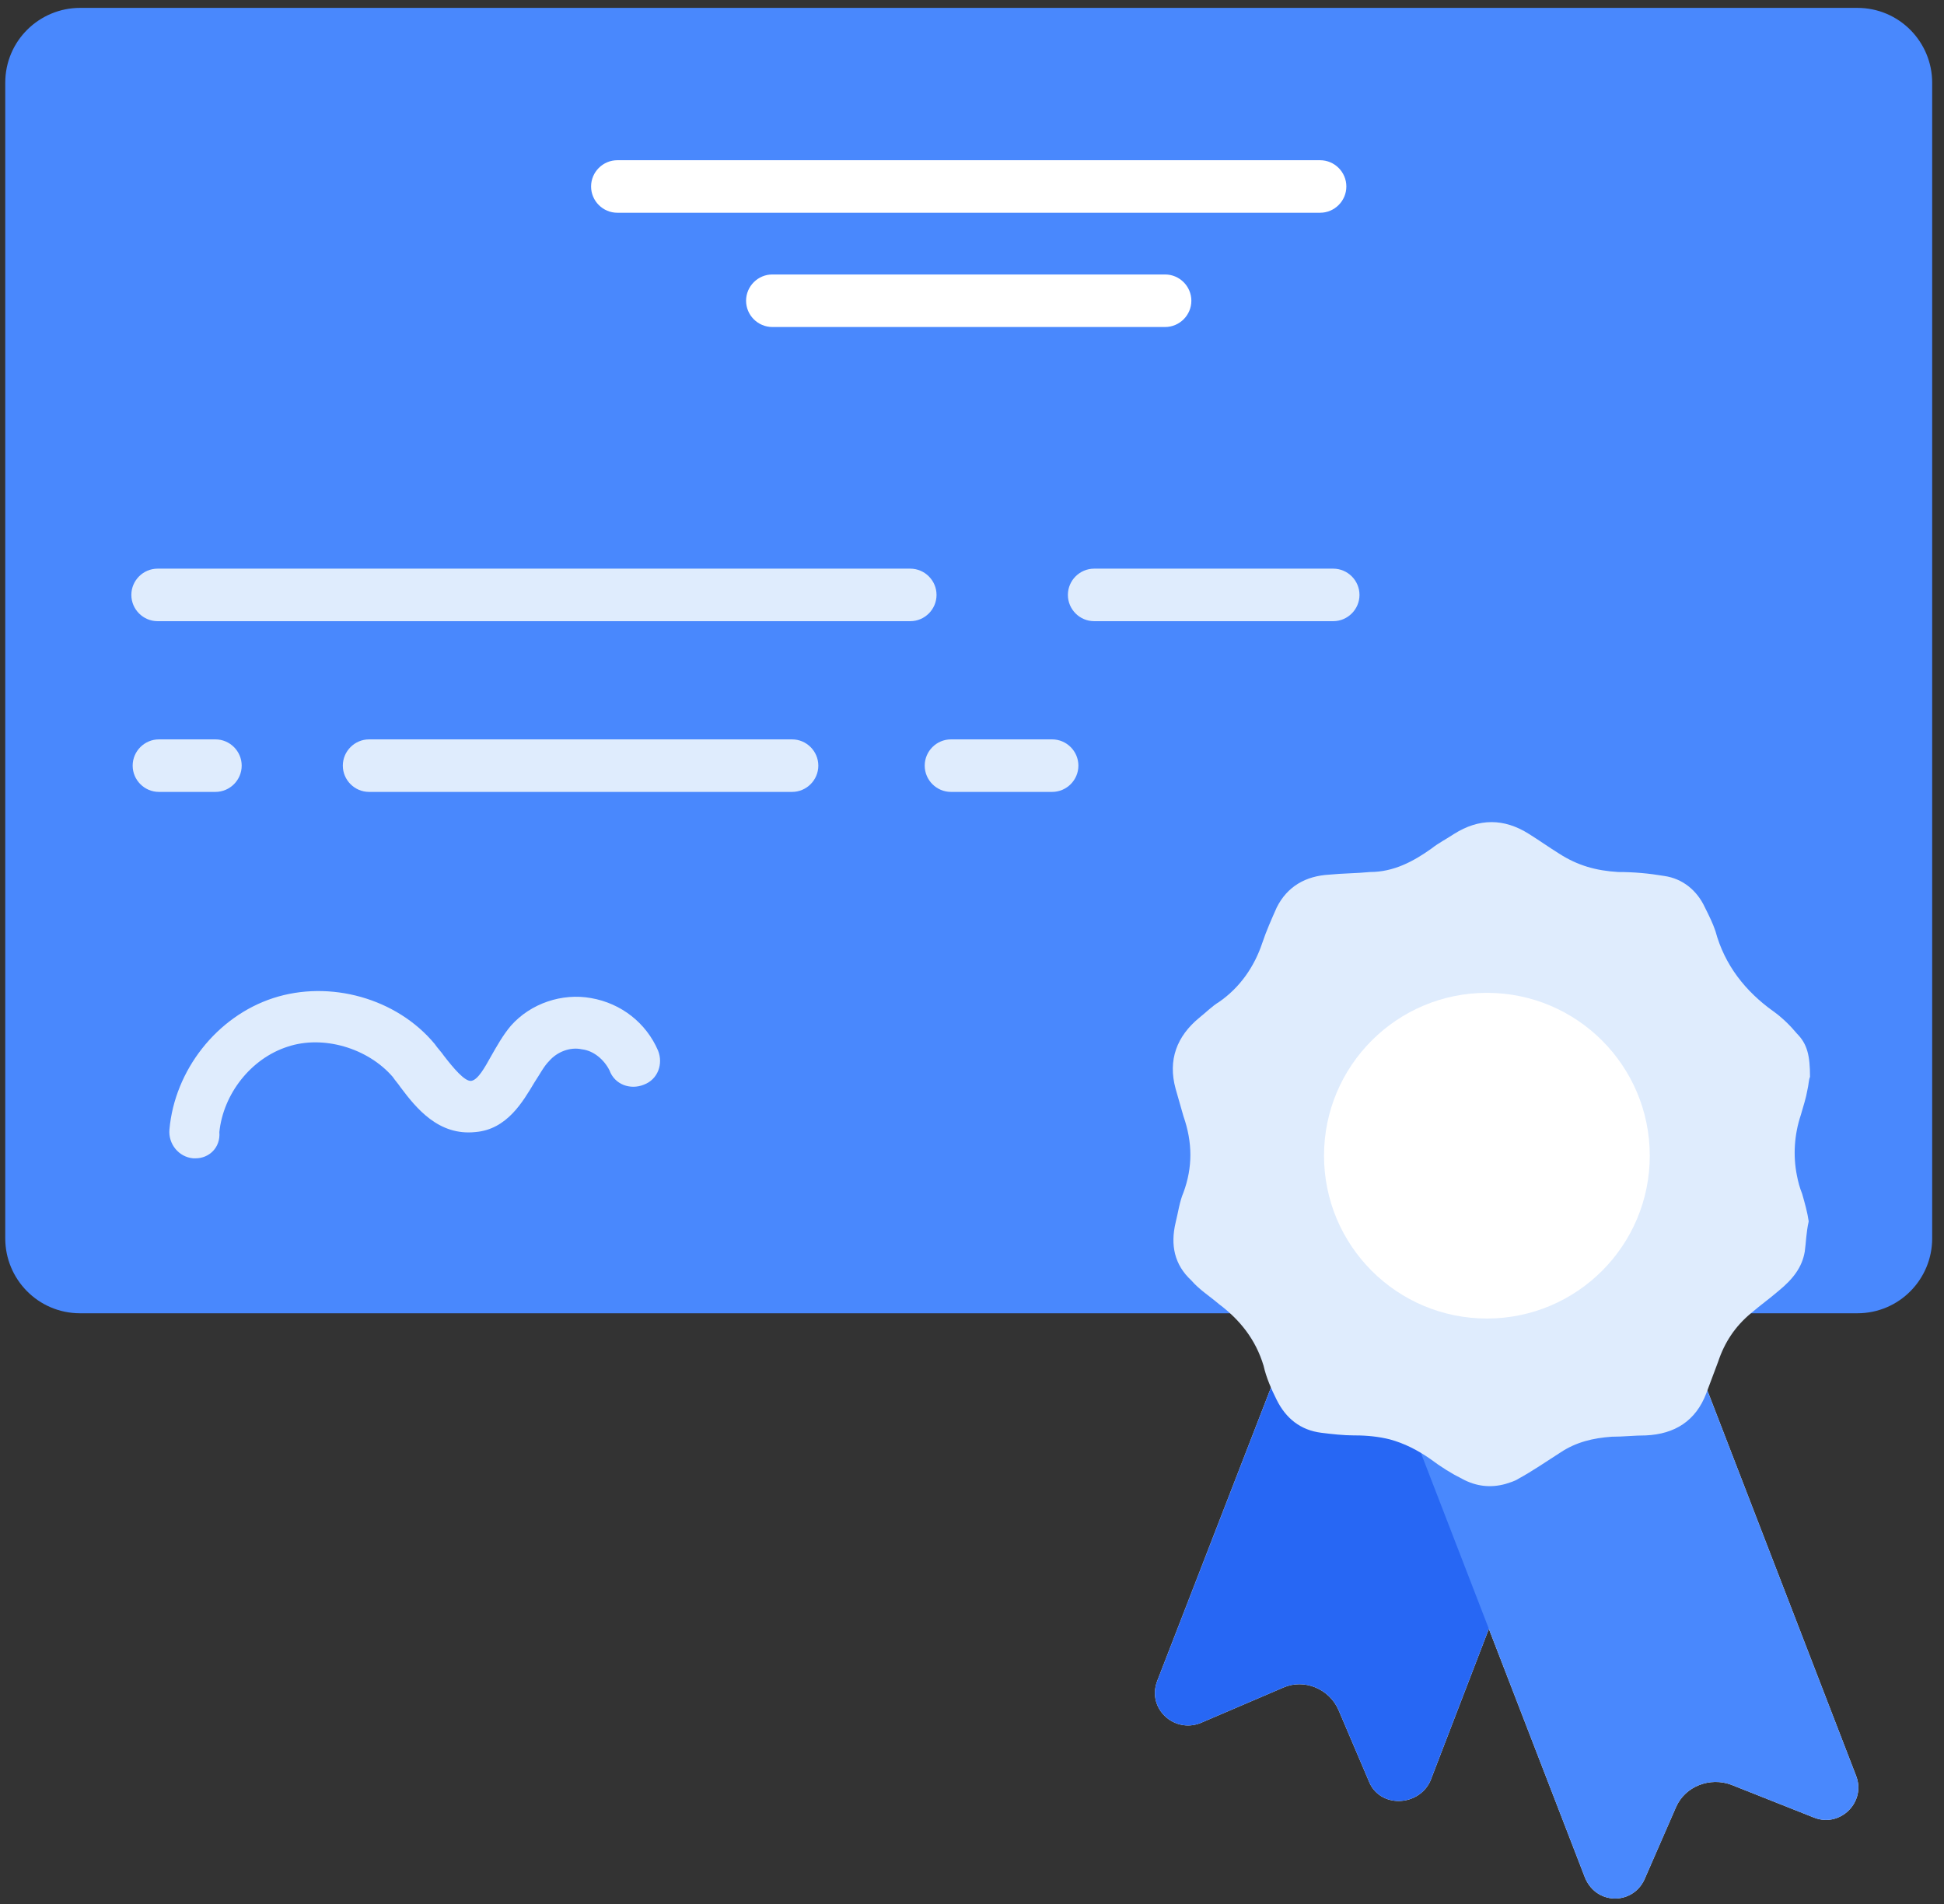 <?xml version="1.0" encoding="UTF-8"?>
<svg width="148px" height="145px" viewBox="0 0 148 145" version="1.1" xmlns="http://www.w3.org/2000/svg" xmlns:xlink="http://www.w3.org/1999/xlink">
    <rect x="0" y="0" width="148" height="145" fill="#333333" stroke="none"/>
    <!-- Generator: Sketch 51.2 (57519) - http://www.bohemiancoding.com/sketch -->
    <title>Certificate</title>
    <desc>Created with Sketch.</desc>
    <defs></defs>
    <g id="Page-1" stroke="none" stroke-width="1" fill="none" fill-rule="evenodd">
        <g id="Certificate" fill-rule="nonzero">
            <path d="M104.2,135.6 L101.9,130.2 C101.2,128.6 99.3,127.8 97.7,128.5 L91.4,131.2 C89.4,132 87.3,130.1 88.1,128 L98.8,100.4 L119.4,108.3 L108.9,135.6 C108,137.6 105,137.7 104.2,135.6 Z" id="Shape" fill="#FFFFFF"></path>
            <path d="M125.2,143.1 L127.6,137.6 C128.3,136 130.2,135.3 131.8,135.9 L138.1,138.4 C140.1,139.2 142.1,137.2 141.3,135.2 L124.9,92.7 L104.3,100.6 L120.6,142.8 C121.4,145.1 124.3,145.1 125.2,143.1 Z" id="Shape" fill="#FFFFFF"></path>
            <path d="M104.2,135.6 L101.9,130.2 C101.2,128.6 99.3,127.8 97.7,128.5 L91.4,131.2 C89.4,132 87.3,130.1 88.1,128 L98.8,100.4 L119.4,108.3 L108.9,135.6 C108,137.6 105,137.7 104.2,135.6 Z" id="Shape" fill="#2767F4"></path>
            <path d="M125.2,143.1 L127.6,137.6 C128.3,136 130.2,135.3 131.8,135.9 L138.1,138.4 C140.1,139.2 142.1,137.2 141.3,135.2 L124.9,92.7 L104.3,100.6 L120.6,142.8 C121.4,145.1 124.3,145.1 125.2,143.1 Z" id="Shape" fill="#4988FD"></path>
            <path d="M141.4,100 L6.1,100 C2.9,100 0.4,97.4 0.4,94.3 L0.4,6.3 C0.4,3.1 3,0.6 6.1,0.6 L141.4,0.6 C144.6,0.6 147.1,3.2 147.1,6.3 L147.1,94.3 C147.1,97.4 144.6,100 141.4,100 Z" id="Shape" fill="#4988FD"></path>
            <path d="M100.5,16.2 L47,16.2 C45.9,16.2 45,15.3 45,14.2 C45,13.1 45.9,12.2 47,12.2 L100.5,12.2 C101.6,12.2 102.5,13.1 102.5,14.2 C102.5,15.3 101.6,16.2 100.5,16.2 Z" id="Shape" fill="#FFFFFF"></path>
            <path d="M88.7,24.9 L58.8,24.9 C57.7,24.9 56.8,24 56.8,22.9 C56.8,21.8 57.7,20.9 58.8,20.9 L88.7,20.9 C89.8,20.9 90.7,21.8 90.7,22.9 C90.7,24 89.8,24.9 88.7,24.9 Z" id="Shape" fill="#FFFFFF"></path>
            <path d="M101.5,47.3 L83.3,47.3 C82.2,47.3 81.3,46.4 81.3,45.3 C81.3,44.2 82.2,43.3 83.3,43.3 L101.5,43.3 C102.6,43.3 103.5,44.2 103.5,45.3 C103.5,46.4 102.6,47.3 101.5,47.3 Z" id="Shape" fill="#DFECFD"></path>
            <path d="M69.3,47.3 L12,47.3 C10.9,47.3 10,46.4 10,45.3 C10,44.2 10.9,43.3 12,43.3 L69.3,43.3 C70.4,43.3 71.3,44.2 71.3,45.3 C71.3,46.4 70.4,47.3 69.3,47.3 Z" id="Shape" fill="#DFECFD"></path>
            <path d="M80.1,60.3 L72.4,60.3 C71.3,60.3 70.4,59.4 70.4,58.3 C70.4,57.2 71.3,56.3 72.4,56.3 L80.1,56.3 C81.2,56.3 82.1,57.2 82.1,58.3 C82.1,59.4 81.2,60.3 80.1,60.3 Z" id="Shape" fill="#DFECFD"></path>
            <path d="M60.3,60.3 L28.1,60.3 C27,60.3 26.1,59.4 26.1,58.3 C26.1,57.2 27,56.3 28.1,56.3 L60.3,56.3 C61.4,56.3 62.3,57.2 62.3,58.3 C62.3,59.4 61.4,60.3 60.3,60.3 Z" id="Shape" fill="#DFECFD"></path>
            <path d="M16.4,60.3 L12.1,60.3 C11,60.3 10.1,59.4 10.1,58.3 C10.1,57.2 11,56.3 12.1,56.3 L16.4,56.3 C17.5,56.3 18.4,57.2 18.4,58.3 C18.4,59.4 17.5,60.3 16.4,60.3 Z" id="Shape" fill="#DFECFD"></path>
            <path d="M14.9,88.2 C14.8,88.2 14.8,88.2 14.7,88.2 C13.6,88.1 12.8,87.1 12.9,86 C13.3,81.5 16.5,77.4 20.8,76 C25.1,74.6 30.2,76 33.1,79.5 C33.3,79.8 33.6,80.1 33.8,80.4 C34.5,81.3 35.4,82.4 35.9,82.3 C36.4,82.2 36.9,81.3 37.4,80.4 C37.8,79.7 38.3,78.8 38.9,78.1 C40.4,76.4 42.8,75.6 45,76 C47.3,76.4 49.2,77.9 50.1,80 C50.5,81 50.1,82.2 49,82.6 C48,83 46.8,82.6 46.4,81.5 C46,80.7 45.2,80 44.3,79.9 C43.4,79.7 42.4,80.1 41.8,80.8 C41.4,81.2 41.1,81.8 40.7,82.4 C39.8,83.9 38.6,86 36.2,86.2 C33.4,86.5 31.7,84.4 30.5,82.8 C30.3,82.5 30.1,82.3 29.9,82 C28,79.8 24.6,78.8 21.9,79.7 C19.1,80.6 17,83.3 16.7,86.2 C16.8,87.4 15.9,88.2 14.9,88.2 Z" id="Shape" fill="#DFECFD"></path>
            <path d="M137.4,95.3 C137.2,96.5 136.5,97.4 135.4,98.3 C134.7,98.9 134,99.4 133.3,100 C132.1,101 131.3,102.2 130.8,103.7 C130.5,104.5 130.2,105.3 129.9,106.1 C129.1,108.2 127.5,109.2 125.3,109.3 C124.4,109.3 123.6,109.4 122.7,109.4 C121.3,109.5 120,109.8 118.8,110.6 C117.7,111.3 116.7,112 115.6,112.6 C115.3,112.8 114.9,112.9 114.6,113 C113.5,113.3 112.4,113.2 111.3,112.6 C110.5,112.2 109.7,111.7 108.9,111.1 C107.9,110.4 106.9,109.9 105.8,109.6 C105,109.4 104.1,109.3 103.2,109.3 L103.1,109.3 C102.3,109.3 101.4,109.2 100.6,109.1 C99,108.9 97.9,108 97.2,106.6 C96.8,105.8 96.4,104.9 96.2,104 C95.6,102 94.4,100.5 92.8,99.3 C92.1,98.7 91.3,98.2 90.7,97.5 C89.4,96.3 89.1,94.8 89.5,93.1 C89.7,92.3 89.8,91.5 90.1,90.8 C90.8,88.9 90.8,87 90.1,85 C89.9,84.3 89.7,83.6 89.5,82.9 C88.9,80.7 89.6,78.9 91.3,77.5 C91.8,77.1 92.3,76.6 92.8,76.3 C94.4,75.2 95.5,73.6 96.1,71.8 C96.4,70.9 96.8,70 97.2,69.1 C98,67.5 99.4,66.7 101.2,66.6 C102.2,66.5 103.3,66.5 104.3,66.4 C106.1,66.4 107.6,65.6 109,64.6 C109.5,64.2 110.1,63.9 110.7,63.5 C112.6,62.3 114.5,62.3 116.4,63.5 C117.2,64 117.9,64.5 118.7,65 C120.1,65.9 121.5,66.3 123.2,66.4 C124.4,66.4 125.5,66.5 126.7,66.7 C128.1,66.9 129.2,67.8 129.8,69.1 C130.1,69.7 130.4,70.3 130.6,70.9 C131.3,73.5 132.9,75.5 135,77 C135.7,77.5 136.3,78.1 136.8,78.7 C137.6,79.5 137.8,80.4 137.8,82 C137.7,82.2 137.7,82.6 137.6,83 C137.5,83.6 137.3,84.2 137.1,84.9 C136.6,86.4 136.5,88 136.8,89.5 C136.9,90 137,90.4 137.2,90.9 C137.4,91.6 137.6,92.3 137.7,93 C137.5,93.9 137.5,94.6 137.4,95.3 Z" id="Shape" fill="#DFECFD"></path>
            <circle id="Oval" fill="#FFFFFF" cx="113.2" cy="88" r="12.4"></circle>
        </g>
    </g>
</svg>